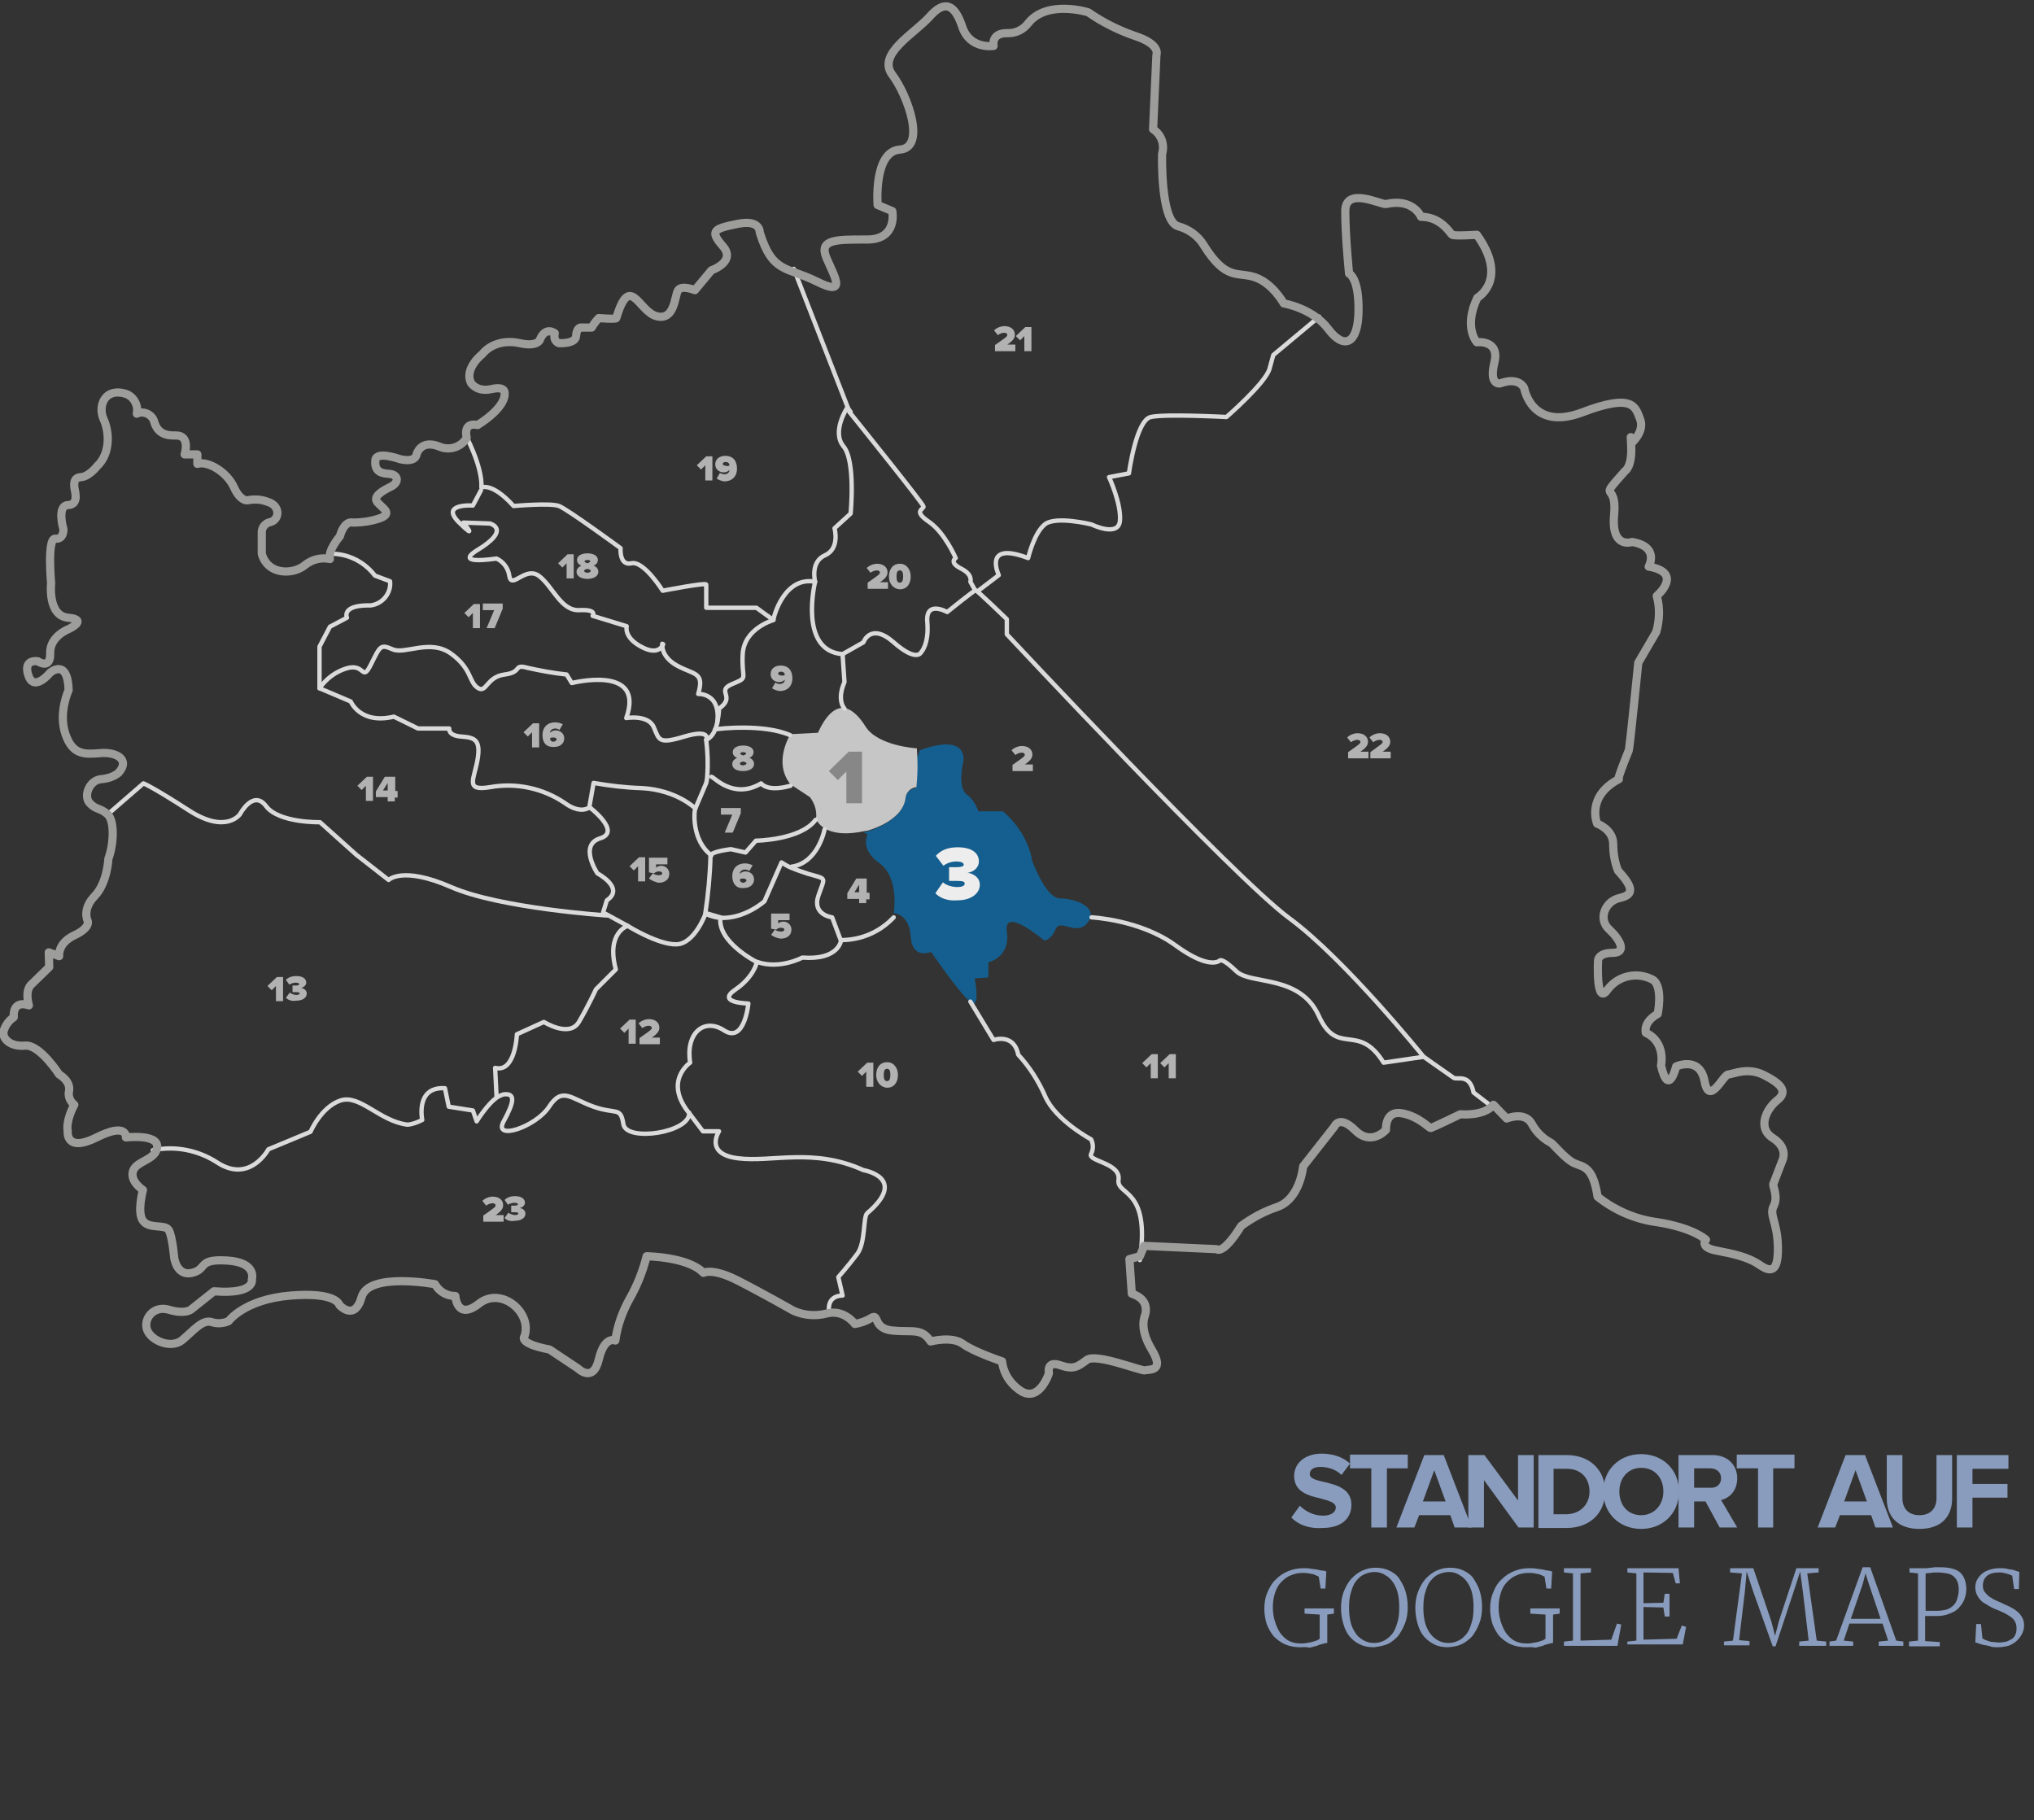 <?xml version="1.0" encoding="utf-8"?>
<!-- Generator: Adobe Illustrator 22.0.1, SVG Export Plug-In . SVG Version: 6.00 Build 0)  -->
<svg version="1.1" id="Ebene_1" xmlns="http://www.w3.org/2000/svg" xmlns:xlink="http://www.w3.org/1999/xlink" x="0px" y="0px"
	 viewBox="0 0 429.7 384.5" style="enable-background:new 0 0 429.7 384.5;" xml:space="preserve">
<rect x="0" y="0" width="429.7" height="384.5" fill="#333333" stroke="none"/>
<style type="text/css">
	.st0{enable-background:new    ;}
	.st1{fill:#899CBD;}
	.st2{fill:#145F8F;}
	.st3{fill:#C6C6C6;}
	.st4{fill:none;stroke:#DADADA;stroke-width:0.92;stroke-linecap:round;stroke-linejoin:round;}
	.st5{fill:#EDEDED;}
	.st6{fill:#B2B2B2;}
	.st7{fill:#878787;}
	.st8{fill:none;stroke:#9D9D9C;stroke-width:1.73;stroke-linecap:round;stroke-linejoin:round;}
</style>
<title>fruestueck-logosElement 4</title>
<g id="Ebene_2_1_">
	<g id="Ebene_3">
		<g class="st0">
			<path class="st1" d="M272.8,320.6l1.8-2.5c1.1,1.1,2.8,2.1,4.9,2.1c1.8,0,2.7-0.8,2.7-1.7c0-1.1-1.4-1.4-3.1-1.9
				c-2.5-0.6-5.7-1.3-5.7-4.8c0-2.6,2.2-4.7,5.8-4.7c2.4,0,4.5,0.7,6,2.1l-1.8,2.4c-1.2-1.2-2.9-1.7-4.5-1.7c-1.4,0-2.2,0.6-2.2,1.5
				c0,1,1.4,1.3,3.1,1.7c2.5,0.6,5.7,1.4,5.7,4.8c0,2.8-2,4.9-6.1,4.9C276.3,323,274.2,322,272.8,320.6z"/>
		</g>
		<g class="st0">
			<path class="st1" d="M289.7,322.7v-12.5h-4.5v-2.9h12.2v2.9H293v12.5H289.7z"/>
		</g>
		<g class="st0">
			<path class="st1" d="M307.3,322.7l-0.9-2.6h-6.6l-1,2.6H295l5.9-15.3h4.1l5.9,15.3H307.3z M303,310.6l-2.4,6.6h4.8L303,310.6z"/>
		</g>
		<g class="st0">
			<path class="st1" d="M320.8,322.7l-7.3-10v10h-3.3v-15.3h3.4l7.1,9.6v-9.6h3.3v15.3H320.8z"/>
		</g>
		<g class="st0">
			<path class="st1" d="M325,322.7v-15.3h6c4.8,0,8.1,3.1,8.1,7.7s-3.3,7.7-8.1,7.7H325z M335.8,315.1c0-2.7-1.7-4.8-4.8-4.8h-2.8
				v9.6h2.8C334,319.8,335.8,317.7,335.8,315.1z"/>
		</g>
		<g class="st0">
			<path class="st1" d="M338.7,315.1c0-4.6,3.4-7.9,8-7.9c4.6,0,8,3.3,8,7.9s-3.4,7.9-8,7.9C342.1,323,338.7,319.7,338.7,315.1z
				 M351.4,315.1c0-2.9-1.8-5-4.7-5c-2.8,0-4.6,2.2-4.6,5c0,2.9,1.8,5,4.6,5C349.5,320.1,351.4,317.9,351.4,315.1z"/>
		</g>
		<g class="st0">
			<path class="st1" d="M363.3,322.7l-3-5.5h-2.4v5.5h-3.3v-15.3h7.2c3.2,0,5.2,2.1,5.2,4.9c0,2.7-1.7,4.2-3.4,4.6l3.4,5.8H363.3z
				 M363.6,312.3c0-1.3-1-2.1-2.3-2.1h-3.4v4.1h3.4C362.6,314.4,363.6,313.6,363.6,312.3z"/>
		</g>
		<g class="st0">
			<path class="st1" d="M371.4,322.7v-12.5h-4.5v-2.9h12.2v2.9h-4.5v12.5H371.4z"/>
		</g>
		<g class="st0">
			<path class="st1" d="M396.2,322.7l-0.9-2.6h-6.6l-1,2.6H384l5.9-15.3h4.1l5.9,15.3H396.2z M392,310.6l-2.4,6.6h4.8L392,310.6z"/>
		</g>
		<g class="st0">
			<path class="st1" d="M398.6,316.6v-9.2h3.3v9.1c0,2.1,1.2,3.6,3.6,3.6c2.4,0,3.6-1.5,3.6-3.6v-9.1h3.3v9.2c0,3.8-2.3,6.4-6.9,6.4
				S398.6,320.4,398.6,316.6z"/>
		</g>
		<g class="st0">
			<path class="st1" d="M413.4,322.7v-15.3h10.9v2.9h-7.6v3.2h7.4v2.9h-7.4v6.3H413.4z"/>
		</g>
		<g class="st0">
			<path class="st1" d="M274.7,348c-1.2,0-2.2-0.2-3.2-0.6c-0.9-0.4-1.7-1-2.4-1.7c-0.6-0.7-1.1-1.6-1.5-2.6c-0.3-1-0.5-2.1-0.5-3.2
				c0-1.3,0.2-2.5,0.7-3.6s1-2,1.8-2.7c0.7-0.7,1.6-1.3,2.6-1.7c1-0.4,2-0.6,3.1-0.6c0.6,0,1.1,0,1.6,0.1c0.5,0.1,1,0.1,1.4,0.2
				c0.4,0.1,0.8,0.2,1.1,0.2s0.6,0.1,0.8,0.2l-0.2,3.6h-1l-0.4-2.5c-0.1-0.1-0.2-0.1-0.4-0.2c-0.2-0.1-0.4-0.2-0.7-0.3
				s-0.6-0.1-1-0.2c-0.4-0.1-0.9-0.1-1.4-0.1c-0.9,0-1.7,0.2-2.4,0.5c-0.8,0.3-1.4,0.8-2,1.4c-0.6,0.6-1,1.3-1.3,2.2
				s-0.5,1.9-0.5,3.1c0,1,0.1,1.9,0.4,2.9s0.6,1.7,1.1,2.5c0.5,0.7,1.1,1.3,1.8,1.7c0.7,0.4,1.6,0.6,2.6,0.6c0.4,0,0.8,0,1.2-0.1
				c0.4-0.1,0.8-0.1,1.1-0.2c0.3-0.1,0.7-0.2,1-0.3c0.3-0.1,0.5-0.3,0.7-0.4v-5.1l-3.2-0.2v-1.1h6.2v1.1l-1.4,0.2v6
				c-0.3,0-0.6,0.1-1,0.2c-0.4,0.1-0.8,0.2-1.2,0.4c-0.5,0.1-1,0.3-1.6,0.4C276.1,347.9,275.5,348,274.7,348z"/>
		</g>
		<g class="st0">
			<path class="st1" d="M290.2,348c-1.1,0-2.1-0.2-2.9-0.6c-0.9-0.4-1.6-1-2.2-1.7c-0.6-0.7-1-1.6-1.3-2.6s-0.5-2.2-0.5-3.4
				c0-1.3,0.2-2.5,0.6-3.5s0.9-1.9,1.6-2.7c0.7-0.7,1.4-1.3,2.3-1.7c0.9-0.4,1.8-0.6,2.8-0.6c1.1,0,2.1,0.2,2.9,0.6s1.6,0.9,2.1,1.7
				s1,1.6,1.3,2.6c0.3,1,0.5,2.1,0.5,3.4c0,1.3-0.2,2.5-0.6,3.5c-0.4,1-0.9,1.9-1.5,2.7c-0.7,0.7-1.4,1.3-2.3,1.7
				C292.1,347.7,291.2,347.9,290.2,348z M290.4,332.1c-0.8,0-1.5,0.2-2.2,0.5s-1.2,0.8-1.7,1.4c-0.5,0.6-0.8,1.4-1.1,2.4
				c-0.3,0.9-0.4,2-0.4,3.3c0,1,0.1,2,0.3,2.9c0.2,0.9,0.6,1.7,1,2.3c0.4,0.7,1,1.2,1.7,1.6c0.7,0.4,1.4,0.6,2.3,0.6
				c0.8,0,1.5-0.2,2.1-0.5s1.2-0.8,1.7-1.4c0.5-0.6,0.8-1.4,1.1-2.4c0.3-0.9,0.4-2,0.4-3.3c0-1.1-0.1-2-0.3-2.9s-0.6-1.7-1-2.3
				c-0.4-0.6-1-1.2-1.6-1.5C292,332.3,291.2,332.1,290.4,332.1z"/>
		</g>
		<g class="st0">
			<path class="st1" d="M305.9,348c-1.1,0-2.1-0.2-2.9-0.6s-1.6-1-2.2-1.7c-0.6-0.7-1-1.6-1.3-2.6c-0.3-1-0.5-2.2-0.5-3.4
				c0-1.3,0.2-2.5,0.6-3.5c0.4-1,0.9-1.9,1.6-2.7c0.7-0.7,1.4-1.3,2.3-1.7c0.9-0.4,1.8-0.6,2.8-0.6c1.1,0,2.1,0.2,2.9,0.6
				s1.6,0.9,2.1,1.7s1,1.6,1.3,2.6c0.3,1,0.5,2.1,0.5,3.4c0,1.3-0.2,2.5-0.6,3.5c-0.4,1-0.9,1.9-1.5,2.7c-0.7,0.7-1.4,1.3-2.3,1.7
				S306.9,347.9,305.9,348z M306.1,332.1c-0.8,0-1.5,0.2-2.2,0.5s-1.2,0.8-1.7,1.4c-0.5,0.6-0.8,1.4-1.1,2.4c-0.3,0.9-0.4,2-0.4,3.3
				c0,1,0.1,2,0.3,2.9s0.6,1.7,1,2.3s1,1.2,1.7,1.6c0.7,0.4,1.4,0.6,2.3,0.6c0.8,0,1.5-0.2,2.1-0.5c0.7-0.3,1.2-0.8,1.7-1.4
				c0.5-0.6,0.8-1.4,1.1-2.4c0.3-0.9,0.4-2,0.4-3.3c0-1.1-0.1-2-0.3-2.9c-0.2-0.9-0.6-1.7-1-2.3c-0.4-0.6-1-1.2-1.6-1.5
				C307.7,332.3,306.9,332.1,306.1,332.1z"/>
		</g>
		<g class="st0">
			<path class="st1" d="M322.4,348c-1.2,0-2.2-0.2-3.2-0.6c-0.9-0.4-1.7-1-2.4-1.7c-0.6-0.7-1.1-1.6-1.5-2.6c-0.3-1-0.5-2.1-0.5-3.2
				c0-1.3,0.2-2.5,0.7-3.6c0.4-1.1,1-2,1.8-2.7c0.7-0.7,1.6-1.3,2.6-1.7s2-0.6,3.1-0.6c0.6,0,1.1,0,1.6,0.1c0.5,0.1,1,0.1,1.4,0.2
				c0.4,0.1,0.8,0.2,1.1,0.2c0.3,0.1,0.6,0.1,0.8,0.2l-0.2,3.6h-1l-0.4-2.5c-0.1-0.1-0.2-0.1-0.4-0.2c-0.2-0.1-0.4-0.2-0.7-0.3
				c-0.3-0.1-0.6-0.1-1-0.2s-0.9-0.1-1.4-0.1c-0.9,0-1.7,0.2-2.4,0.5c-0.8,0.3-1.4,0.8-2,1.4c-0.6,0.6-1,1.3-1.3,2.2
				s-0.5,1.9-0.5,3.1c0,1,0.1,1.9,0.4,2.9s0.6,1.7,1.1,2.5c0.5,0.7,1.1,1.3,1.8,1.7c0.7,0.4,1.6,0.6,2.6,0.6c0.4,0,0.8,0,1.2-0.1
				c0.4-0.1,0.8-0.1,1.1-0.2c0.3-0.1,0.7-0.2,1-0.3c0.3-0.1,0.5-0.3,0.7-0.4v-5.1l-3.2-0.2v-1.1h6.2v1.1l-1.4,0.2v6
				c-0.3,0-0.6,0.1-1,0.2c-0.4,0.1-0.8,0.2-1.2,0.4c-0.5,0.1-1,0.3-1.6,0.4C323.8,347.9,323.1,348,322.4,348z"/>
		</g>
		<g class="st0">
			<path class="st1" d="M330.4,347.7v-0.9l1.9-0.2v-14.2l-1.9-0.2v-0.9h5.7v0.9l-2.2,0.2v14.2l6.5-0.2l1.2-3.4l0.9,0.2l-0.8,4.5
				H330.4z"/>
		</g>
		<g class="st0">
			<path class="st1" d="M343.8,347.7v-0.9l1.9-0.2v-14.2l-1.9-0.2v-0.9h10.8l0.3,3.2h-0.9l-0.6-2.2l-6.2-0.1v6.5l4.2-0.1l0.3-1.9h1
				v4.8h-1l-0.3-1.9l-4.2-0.1v6.9l7-0.2l1.1-2.8l0.9,0.3l-0.7,3.7H343.8z"/>
		</g>
		<g class="st0">
			<path class="st1" d="M364.2,347.7v-0.9l1.9-0.2l1.9-14.2l-2.5-0.2v-0.9h4.9l3.8,11.2l0.8,3.1l0.8-3.1l3.7-11.2h4.7v0.9l-2.4,0.2
				l2,14.2l2,0.2v0.9h-5.7v-0.9l2-0.2l-1.2-10.1l-0.6-4.5l-1,3.1l-4.2,12.7h-0.6l-4.1-11.5l-1.4-4.3l-0.4,4.4l-1.2,10.1l2.2,0.2v0.9
				H364.2z"/>
		</g>
		<g class="st0">
			<path class="st1" d="M386.5,347.7v-0.9l1.4-0.2l5.6-15.5h1.6l5.5,15.5l1.5,0.2v0.9h-5.2v-0.9l2-0.2l-1.2-3.6h-7l-1.2,3.6l2,0.2
				v0.9H386.5z M393.5,334.7L391,342h6.3l-2.5-7.4l-0.7-2.2L393.5,334.7z"/>
		</g>
		<g class="st0">
			<path class="st1" d="M403.3,347.7v-0.9l1.9-0.2v-14.2l-1.8-0.2v-0.9h2.6c0.4,0,0.7,0,0.9,0c0.3,0,0.5,0,0.8-0.1
				c0.3,0,0.6,0,0.9-0.1c0.3,0,0.7,0,1.2,0c1.1,0,2,0.1,2.7,0.3c0.7,0.2,1.3,0.5,1.7,0.9c0.4,0.4,0.7,0.9,0.9,1.5
				c0.2,0.6,0.3,1.2,0.3,1.9c0,0.9-0.2,1.7-0.5,2.4c-0.3,0.7-0.8,1.3-1.3,1.8s-1.2,0.8-2,1.1c-0.8,0.3-1.6,0.4-2.4,0.4
				c-0.2,0-0.5,0-0.7,0s-0.5,0-0.8,0s-0.5,0-0.6,0s-0.3,0-0.4,0v5.3l3.1,0.2v0.9H403.3z M406.8,340.3c0.1,0,0.2,0,0.4,0
				c0.2,0,0.4,0,0.6,0c0.2,0,0.5,0,0.7,0c0.3,0,0.5,0,0.8,0c0.6,0,1.2-0.1,1.7-0.2c0.5-0.1,1-0.4,1.4-0.7s0.8-0.8,1-1.4
				s0.4-1.3,0.4-2.2c0-0.7-0.1-1.2-0.3-1.7c-0.2-0.5-0.5-0.8-0.8-1.1c-0.4-0.3-0.8-0.5-1.4-0.6c-0.6-0.1-1.2-0.2-2-0.2
				c-0.5,0-1,0-1.4,0.1c-0.4,0-0.8,0.1-1.1,0.1V340.3z"/>
		</g>
		<g class="st0">
			<path class="st1" d="M422.1,348c-0.6,0-1.2,0-1.7-0.2s-1-0.2-1.4-0.3s-0.8-0.2-1-0.3s-0.5-0.2-0.7-0.2l0.2-3.9h1l0.3,3
				c0.1,0.1,0.3,0.2,0.5,0.3c0.2,0.1,0.5,0.2,0.8,0.3c0.3,0.1,0.6,0.2,1,0.2s0.7,0.1,1.1,0.1c0.6,0,1.2-0.1,1.7-0.2
				c0.5-0.2,0.9-0.4,1.2-0.6s0.6-0.6,0.7-1c0.2-0.4,0.2-0.8,0.2-1.3c0-0.5-0.1-0.9-0.3-1.3c-0.2-0.4-0.5-0.7-0.9-1s-0.8-0.5-1.3-0.8
				c-0.5-0.2-1-0.5-1.6-0.7c-0.5-0.2-1-0.4-1.5-0.7c-0.5-0.3-1-0.6-1.5-0.9c-0.5-0.4-0.8-0.8-1.1-1.3s-0.5-1.1-0.5-1.8
				c0-0.6,0.1-1.2,0.4-1.7c0.3-0.5,0.6-0.9,1.1-1.3s1-0.6,1.6-0.8c0.6-0.2,1.3-0.3,2.1-0.3c0.5,0,1,0,1.4,0.1s0.8,0.2,1.2,0.2
				c0.3,0.1,0.7,0.2,0.9,0.3c0.3,0.1,0.5,0.1,0.6,0.2l-0.1,3.6h-1l-0.4-2.8c-0.1-0.1-0.2-0.1-0.4-0.2c-0.2-0.1-0.4-0.1-0.6-0.2
				c-0.2-0.1-0.5-0.1-0.8-0.2s-0.6-0.1-0.9-0.1c-1.1,0-2,0.2-2.6,0.7c-0.6,0.5-0.9,1.2-0.9,2.1c0,0.5,0.1,0.9,0.3,1.2
				s0.5,0.6,0.8,0.9c0.3,0.3,0.8,0.5,1.2,0.8c0.5,0.2,1,0.5,1.6,0.7c0.5,0.3,1.1,0.5,1.7,0.8c0.6,0.3,1.1,0.6,1.6,1
				c0.5,0.4,0.8,0.8,1.1,1.3c0.3,0.5,0.4,1.1,0.4,1.7c0,0.6-0.1,1.1-0.4,1.7s-0.6,1-1.1,1.5s-1.1,0.8-1.8,1.1
				C423.8,347.8,423,348,422.1,348z"/>
		</g>
		<path class="st2" d="M183.3,176.3l-0.9-0.5l0.7-0.1c0,0,7.5-2,8.1-6.9c0.1-1.2,1.1-2.2,2.3-2.3c0.2-2.1,0.3-4.2,0.2-6.2l0,0
			l0.6-1.8c10.5-3.8,9.2,2.4,9.2,2.4s-1.3,5.4,0.7,6.9c1.2,0.9,2,2.2,2.5,3.6h5.2c5.6,4.9,6.1,10.3,6.1,10.3s2.9,8.1,5.9,8.1
			c2.7,0,7.3,1.4,6.4,4.1c-0.1,0.3-0.2,0.6-0.4,0.8c-2.2,3.4-5.9-0.8-6.9,1.6s-2.4,2.4-2.4,2.4s-8.7-7.4-7.9-1.9s-3.9,6.5-3.9,6.5
			v3.2l-2.9,0.2c0,0,1.4,6.9-1,4.9s-8.2-10.5-8.2-10.5s-4,1.7-4.3-3.2s-3.6-5-3.6-5s1.3-7.5-3.1-10.6
			C181.8,179.4,183.1,176.8,183.3,176.3z"/>
		<path class="st3" d="M193.8,160.1c0.1,2.1,0,4.2-0.2,6.2c-1.2,0.1-2.2,1.1-2.3,2.3c-0.6,5-8.1,6.9-8.1,6.9l-0.7,0.1
			c-4.3,0.9-6.8,0.3-8.3-0.6c-0.8-0.5-1.5-1.2-1.8-2.1c0.2-1.6-0.3-3.2-1.3-4.5l-4.1-2.7c-3.8-4.7,0-10.6,0-10.6l5.8-0.3
			c1.9-4.2,3.9-5.5,5.7-5.2c1.6,0.3,3.1,1.9,4.3,3.8c2.5,4.2,10.9,4.7,10.9,4.7C193.7,158.9,193.8,159.5,193.8,160.1z"/>
		<path class="st4" d="M178.4,149.7c0,0-1.7-1.7,0-5.6l-0.4-5.9l4.4-2.5c0,0,1.5-4.3,6.4,0s5.8,2.1,5.8,2.1s1.7-1.7,1.3-6.4
			s4.2-2.1,4.2-2.1s5.7-4.6,6-4.6s6.6,6.1,6.6,6.1v3.2c0,0,48,51.4,59.7,60s28.3,29.2,28.3,29.2s3.2,2.3,6.4,4.5
			c0.7,0.5,3.4-1,4.2,3.1l3.9,3"/>
		<path class="st4" d="M205,211.6l4.9,8.1c0,0,4.3-1.5,5.2,3.1c2.4,2.6,4.3,5.6,5.7,8.8c2.2,5.1,9.7,9.1,9.7,9.1
			c0.5,1,0.5,2.1,0,3.1c-0.8,1.5,6.3,1.9,5.8,5.4s6.8,1.5,4.5,17"/>
		<path class="st4" d="M230.6,193.8c0,0,10.3,0.5,17.7,5.9s9.4,3.2,9.4,3.2s0.5-0.6,3.5,2.3s13.4,0.6,17.4,9.4s8.3,1.2,13.7,9.9
			l8.2-1.2"/>
		<path class="st4" d="M188.8,193.8c-2.9,3.1-6.9,4.8-11.1,4.8c0,0-0.4,4.3-8.2,3.7c0,0-4.8,2.6-9.6,0.9c0,0-0.5,3.1-4.6,5.9
			s2.8,2.9,2.8,2.9s-0.8,8.5-5.1,5.7s-8.2,0.6-7.2,6.8c0,0-5.8,3.9-0.1,10.8l2.8,3.7h3.4c0,0-3.2,4.8,4,5.7s15.9-2.3,26.5,2.5
			c0,0,9.6,1.6,0.8,9.1c-0.9,0.8-0.3,6.2-2.1,8.6s-4,4.9-4,4.9l0.9,3.9c0,0-3.5-0.2-2.8,3.7"/>
		<path class="st4" d="M32.3,243c4.7-1,9.6,0,13.6,2.6c6.9,4.5,10.8-2.8,10.8-2.8l8.9-3.7c0,0,2.2-5.2,6.3-6.6s8.3,4.4,14.2,5.1
			c1.1-0.1,2.1-0.5,3.1-1c0,0-1.5-7.1,4.8-6.7l0.8,3.9l5.1,0.8l0.8,2.3c0,0,2.3-3.8,4.5-5.2c0.4-0.2,0.8-0.4,1.2-0.5
			c2.5-0.3,2.3,1.5,0,5.7s6.8,1.2,9.6-3.1s4.6-1.7,9.4,0c4.8,1.7,5.7-0.1,6.3,3.7s14.1,1.8,13.9-2.4"/>
		<path class="st4" d="M159.8,203.2c0,0-8.3-4.2-7.6-9.4l-3.1-0.9c0,0-2.3,6.5-6.2,6.6s-10.3-3.9-10.3-3.9s-4.6,1.4-2.5,9.2
			l-4.2,4.2c0,0-1.6,3.5-3.6,6.9s-7.4,0-7.4,0l-5.7,2.6c0,0-0.3,8.2-4.6,7.1l0.3,6"/>
		<path class="st4" d="M177.6,198.6l-1.8-4.8c0,0-4.3-0.5-2.9-4.6s1.9-3.4-2.2-4.6c-1.2-0.4-2.4-0.8-3.6-1.3c-0.7-0.3-1.4-0.7-2-1.1
			l-3.6,8.2c0,0-4.2,3.8-9.4,3.5c-1.1-0.1-2.1-0.4-3.1-0.9c0.6-4,1-8.1,1.1-12.2c0-0.9,4.3-1.4,4.3-1.4l3.1,0.7l2.2-2.5
			c0,0,9.4-0.1,12.6-4.4"/>
		<path class="st4" d="M174.2,175.2c0,0-1.3,7.1-7,7.9"/>
		<path class="st4" d="M150.3,180.7c-4.2-3.1-3.7-9.4-3.4-9.9c0,0-3.9-3.9-11.3-4.3c-3.4-0.1-6.8-0.5-10.2-1.1l-0.9,5.1
			c0,0,6.9,5.2,2.3,6.6s-0.6,7.4-0.6,7.4s5.9,3.1,2,5.7l-0.8,2.6l0.8,0.4l4.4,2.4"/>
		<path class="st4" d="M22.8,172l7.5-6.5c0,0,1.7,0.6,9.6,5.7s10.8,0.8,10.8,0.8s2.8-5.3,5.5-1.7s11.4,3.4,11.4,3.4l7.7,6.9l6.8,5.3
			c0,0,2.9-3,13.2,1.5s32.9,6,32.9,6"/>
		<path class="st4" d="M69.8,117c3.7-0.1,7.2,1.7,9.4,4.6l3.2,1.2c0.3,2.5-1.6,4.8-4.1,5.1c-0.3,0-0.6,0-0.8,0
			c-5.4,0.1-4.2,2.6-4.2,2.6l-3.6,1.9l-2.2,4.2v8.8l6.6,2.8c0,0,2,4.9,9.1,3.2l5.1,2.5h6.6c0,0-0.3,1.5,2.5,1.7s4.2,0.6,3.5,4.8
			s-2.8,6.8,2.6,5.9c5.5-1,11.2,0.2,15.9,3.4c0,0,2.9,2.3,5.1,0.9"/>
		<path class="st4" d="M149.2,156.3c0.9-0.4,1.6-1.3,1.9-2.3c0.2-0.4,0.3-0.8,0.4-1.2c0.2-1,0.4-2.1,0.4-3.1
			c3.7-2.6-0.8-3.7,2.8-5.2s1.9-0.8,2.2-6.3s6.5-7.2,6.5-7.2l-3.6-2.6h-10.6v-4.9c0-0.5-9.2,1.3-9.2,1.3s-4-6.4-6.6-5.8
			s-2.3-3.2-2.3-3.2s-11.2-8.2-13-8.9s-9.6,0-9.6,0c-4.6-5.1-6.8-3.9-6.8-3.9c0.3-4.5-3.6-11.6-3.6-11.6"/>
		<path class="st4" d="M146.9,170.8l2.3-5.4c0.1-0.5,0.2-1,0.2-1.4c0.2-2.6,0.1-5.1-0.2-7.6"/>
		<path class="st4" d="M67.5,145.4c1.4-2,3.4-3.5,5.7-4.2c4-1.2,3.2,3.1,5.2-0.9s2-4.2,4.6-3.1s7.9-2.3,12.3,0.9s3.7,5.9,5.6,7.2
			s1.8-2.3,5.7-2.8s1.7-2.3,4.9-1.4c2.7,0.6,5.4,1.1,8.2,1.4l1.1,1.8c0,0,15.6-4,11.5,7.4c0,0,4.6-0.8,5.8,1.9s0.9,3.7,6.5,2
			c5.4-1.6,4.7,0.5,4.6,0.6l0,0"/>
		<path class="st4" d="M139.9,136c0,0.2-0.3,2.7,3.1,4.6c3.6,2,5.9,1.3,4.5,6c0,0,4.9-0.3,4,6.2l0,0"/>
		<path class="st4" d="M101.6,103.6l-1.7,3.2c0,0-7.1-0.5-2.9,3.6s0.9,0,0.9,0l5.6,0.2c0,0,4.7,1.2-2.8,5.7
			c-0.8,0.5-4.5,2.9,4.2,1.7c1.5,0.7,2.5,2.1,2.7,3.7c0.5,2.9,3.4-2.2,6.3,0s4.6,7.4,8.5,7.2s2.8,1.2,2.8,1.2l7.2,2.2
			c0,0-0.7,2.4,3.2,4.4c3.6,1.9,4.4-0.4,4.5-0.6l0,0"/>
		<path class="st4" d="M163.4,130.9c0.1-0.9,2.4-9.2,8.8-8c0,0-3.6,14.7,5.9,15.3"/>
		<path class="st4" d="M151.1,154.1c0.8-0.2,10.3-1.2,15.8,1.2"/>
		<path class="st4" d="M150.3,164.1c0.5,0,4.6,4.9,10.5,1.4c0,0,1.2,1.9,6.2,0.5"/>
		<path class="st4" d="M179.5,87.1c3.2,4,15.5,19.3,15.6,19.9s-2.3,0.9,1.1,3.2s5.7,7.7,5.7,7.7s-1.5,0.9,1.1,2.2s2,2.8,2,2.8l1,1.8
			"/>
		<path class="st4" d="M172.2,122.9c0,0-1.1-4.2,2.1-5.6s2-5.7,2-5.7l3.4-3.1c0,0,1.1-11.1-1.5-14.2s0.8-8.2,0.8-8.2l0.7,0.9"/>
		<path class="st4" d="M179.5,87.1L179.5,87.1l-11.8-30.3"/>
		<path class="st4" d="M206.8,124.7l4.2-3.2c0,0-3.5-7.3,6.2-3.6c0,0,1.2-5.2,3.5-7.1s9.9,0,9.9,0s5.7,2.8,6-0.8s-2.3-9.2-2.3-9.2
			l4.2-0.8c0,0,1.5-11.2,4.6-11.9s16,0,16,0s8.3-7.2,9.1-10.2l0.8-2.9l9.7-8.1"/>
		<g class="st0">
			<path class="st5" d="M197.6,188.7l1.6-2.3c0.8,0.7,2.1,1,3,1c1.1,0,1.6-0.3,1.6-0.7c0-0.4-0.2-0.6-1.7-0.6c-0.5,0-1.4,0-1.6,0
				v-2.9c0.2,0,1.2,0,1.6,0c1,0,1.5-0.2,1.5-0.5c0-0.5-0.7-0.7-1.6-0.7c-0.9,0-1.9,0.3-2.7,0.9l-1.6-2.1c1-1.1,2.4-1.8,4.6-1.8
				c3,0,4.5,1.2,4.5,3c0,1.2-1,2.2-2.4,2.4c1.2,0.1,2.6,1,2.6,2.5c0,1.9-1.9,3.3-4.7,3.3C200.2,190.4,198.5,189.7,197.6,188.7z"/>
		</g>
		<g class="st0">
			<path class="st6" d="M284.8,160.1v-1.2c2.4-1.7,2.6-1.8,2.6-2.2c0-0.2-0.3-0.4-0.6-0.4c-0.5,0-1,0.2-1.4,0.5l-0.8-1
				c0.6-0.6,1.5-0.9,2.2-0.9c1.3,0,2.2,0.7,2.2,1.8c0,0.7-0.4,1.3-1.6,2.1h1.7v1.4H284.8z"/>
			<path class="st6" d="M289.5,160.1v-1.2c2.3-1.7,2.6-1.8,2.6-2.2c0-0.2-0.3-0.4-0.6-0.4c-0.5,0-1,0.2-1.4,0.5l-0.8-1
				c0.6-0.6,1.5-0.9,2.2-0.9c1.3,0,2.2,0.7,2.2,1.8c0,0.7-0.4,1.3-1.6,2.1h1.7v1.4H289.5z"/>
		</g>
		<g class="st0">
			<path class="st6" d="M210.2,74.1v-1.2c2.4-1.7,2.6-1.8,2.6-2.2c0-0.2-0.3-0.4-0.6-0.4c-0.5,0-1,0.2-1.4,0.5l-0.8-1
				c0.6-0.6,1.5-0.9,2.2-0.9c1.3,0,2.2,0.7,2.2,1.8c0,0.7-0.4,1.3-1.6,2.1h1.7v1.4H210.2z"/>
			<path class="st6" d="M216.4,74.1V71l-0.9,0.9l-0.9-0.9l2-1.9h1.3v5.1H216.4z"/>
		</g>
		<g class="st0">
			<path class="st6" d="M183.3,124.3v-1.2c2.4-1.7,2.6-1.8,2.6-2.2c0-0.2-0.3-0.4-0.6-0.4c-0.5,0-1,0.2-1.4,0.5l-0.8-1
				c0.6-0.6,1.5-0.9,2.2-0.9c1.3,0,2.2,0.7,2.2,1.8c0,0.7-0.4,1.3-1.6,2.1h1.7v1.4H183.3z"/>
			<path class="st6" d="M187.8,121.8c0-1.4,0.7-2.7,2.3-2.7c1.5,0,2.3,1.3,2.3,2.7c0,1.4-0.7,2.7-2.3,2.7
				C188.6,124.4,187.8,123.2,187.8,121.8z M190.8,121.8c0-0.9-0.2-1.3-0.7-1.3s-0.7,0.4-0.7,1.3c0,0.9,0.2,1.3,0.7,1.3
				S190.8,122.6,190.8,121.8z"/>
		</g>
		<g class="st0">
			<path class="st6" d="M149,101.5v-3.2l-0.9,0.9l-0.9-0.9l2-1.9h1.3v5.1H149z"/>
			<path class="st6" d="M151.4,101.1l0.7-1.2c0.3,0.2,0.6,0.3,0.9,0.3c0.7,0,1.1-0.4,1.1-0.9c0,0,0,0,0,0c-0.3,0.3-0.7,0.5-1.2,0.5
				c-0.9,0-1.8-0.6-1.8-1.7c0-1.1,0.9-1.8,2.1-1.8c1.7,0,2.5,1.1,2.5,2.7c0,1.7-1.1,2.7-2.7,2.7
				C152.4,101.6,151.8,101.4,151.4,101.1z M154.1,98.3c0-0.3-0.2-0.7-0.8-0.7c-0.4,0-0.6,0.2-0.6,0.4c0,0.3,0.4,0.4,0.7,0.4
				C153.6,98.5,153.9,98.5,154.1,98.3z"/>
		</g>
		<g class="st0">
			<path class="st6" d="M119.7,122.2V119l-0.9,0.9l-0.9-0.9l2-1.9h1.3v5.1H119.7z"/>
			<path class="st6" d="M121.8,120.8c0-0.6,0.4-1,1-1.3c-0.5-0.2-0.9-0.6-0.9-1.2c0-1,1.1-1.4,2.2-1.4s2.2,0.4,2.2,1.4
				c0,0.6-0.4,1-0.9,1.2c0.6,0.2,1,0.7,1,1.3c0,1-1.1,1.5-2.3,1.5S121.8,121.8,121.8,120.8z M124.8,120.6c0-0.2-0.4-0.4-0.7-0.4
				c-0.3,0-0.7,0.2-0.7,0.4c0,0.2,0.3,0.4,0.7,0.4C124.5,121,124.8,120.8,124.8,120.6z M124.7,118.6c0-0.2-0.2-0.3-0.6-0.3
				c-0.4,0-0.6,0.1-0.6,0.3c0,0.2,0.3,0.3,0.6,0.4C124.4,118.9,124.7,118.7,124.7,118.6z"/>
		</g>
		<g class="st0">
			<path class="st6" d="M99.9,132.7v-3.2l-0.9,0.9l-0.9-0.9l2-1.9h1.3v5.1H99.9z"/>
			<path class="st6" d="M102.8,132.7l1.6-3.8H102v-1.4h4.2v1.1l-1.7,4.1H102.8z"/>
		</g>
		<g class="st0">
			<path class="st6" d="M112.4,157.9v-3.2l-0.9,0.9l-0.9-0.9l2-1.9h1.3v5.1H112.4z"/>
			<path class="st6" d="M114.6,155.3c0-1.7,1.1-2.7,2.7-2.7c0.6,0,1.2,0.2,1.6,0.4l-0.7,1.2c-0.3-0.2-0.6-0.3-0.9-0.3
				c-0.5,0-1.1,0.3-1.1,0.9c0,0,0,0,0,0c0.3-0.3,0.7-0.5,1.2-0.5c0.9,0,1.8,0.6,1.8,1.7c0,1.1-0.9,1.8-2.1,1.8
				C115.3,157.9,114.6,156.8,114.6,155.3z M117.6,156.2c0-0.3-0.4-0.4-0.7-0.4c-0.3,0-0.5,0-0.7,0.2c0,0.3,0.2,0.7,0.8,0.7
				C117.3,156.6,117.6,156.4,117.6,156.2z"/>
		</g>
		<g class="st0">
			<path class="st6" d="M134.8,186.2v-3.2l-0.9,0.9l-0.9-0.9l2-1.9h1.3v5.1H134.8z"/>
			<path class="st6" d="M137.1,185.6l0.8-1.1c0.4,0.3,0.9,0.4,1.3,0.4c0.5,0,0.7-0.2,0.7-0.4c0-0.2-0.2-0.4-0.7-0.4
				c-0.4,0-0.7,0.1-1,0.4l-1.1-0.2v-3.1h3.9v1.4h-2.4v0.7c0.2-0.2,0.6-0.4,1.1-0.4c0.9,0,1.7,0.7,1.7,1.7c0,1.1-0.8,1.9-2.3,1.9
				C138.3,186.3,137.6,186,137.1,185.6z"/>
		</g>
		<g class="st0">
			<path class="st6" d="M77.3,169.2V166l-0.9,0.9l-0.9-0.9l2-1.9h1.3v5.1H77.3z"/>
			<path class="st6" d="M81.9,169.2v-0.8h-2.5v-1.2l1.9-3.1h2.2v3H84v1.4h-0.6v0.8H81.9z M81.9,165.4l-1,1.6h1V165.4z"/>
		</g>
		<g class="st0">
			<path class="st6" d="M58.3,211.5v-3.2l-0.9,0.9l-0.9-0.9l2-1.9h1.3v5.1H58.3z"/>
			<path class="st6" d="M60.4,210.8l0.8-1.1c0.4,0.3,1,0.5,1.4,0.5c0.5,0,0.7-0.2,0.7-0.3c0-0.2-0.1-0.3-0.8-0.3c-0.2,0-0.7,0-0.7,0
				v-1.4c0.1,0,0.6,0,0.7,0c0.5,0,0.7-0.1,0.7-0.3c0-0.2-0.3-0.3-0.8-0.3c-0.4,0-0.9,0.2-1.3,0.4l-0.7-1c0.5-0.5,1.2-0.8,2.2-0.8
				c1.4,0,2.1,0.6,2.1,1.4c0,0.5-0.5,1-1.1,1.1c0.6,0.1,1.2,0.5,1.2,1.2c0,0.9-0.9,1.5-2.2,1.5C61.6,211.6,60.8,211.2,60.4,210.8z"
				/>
		</g>
		<g class="st0">
			<path class="st6" d="M102.1,258v-1.2c2.4-1.7,2.6-1.8,2.6-2.2c0-0.2-0.3-0.4-0.6-0.4c-0.5,0-1,0.2-1.4,0.5l-0.8-1
				c0.6-0.6,1.5-0.9,2.2-0.9c1.3,0,2.2,0.7,2.2,1.8c0,0.7-0.4,1.3-1.6,2.1h1.7v1.4H102.1z"/>
			<path class="st6" d="M106.6,257.3l0.8-1.1c0.4,0.3,1,0.5,1.4,0.5c0.5,0,0.7-0.2,0.7-0.3c0-0.2-0.1-0.3-0.8-0.3
				c-0.2,0-0.7,0-0.7,0v-1.4c0.1,0,0.6,0,0.7,0c0.5,0,0.7-0.1,0.7-0.3c0-0.2-0.3-0.3-0.8-0.3c-0.4,0-0.9,0.2-1.3,0.4l-0.7-1
				c0.5-0.5,1.2-0.8,2.2-0.8c1.4,0,2.1,0.6,2.1,1.4c0,0.5-0.5,1-1.1,1.1c0.6,0.1,1.2,0.5,1.2,1.2c0,0.9-0.9,1.5-2.2,1.5
				C107.8,258.1,107,257.8,106.6,257.3z"/>
		</g>
		<g class="st0">
			<path class="st6" d="M132.8,220.5v-3.2l-0.9,0.9l-0.9-0.9l2-1.9h1.3v5.1H132.8z"/>
			<path class="st6" d="M135.1,220.5v-1.2c2.4-1.7,2.6-1.8,2.6-2.2c0-0.2-0.3-0.4-0.6-0.4c-0.5,0-1,0.2-1.4,0.5l-0.8-1
				c0.6-0.6,1.5-0.9,2.2-0.9c1.3,0,2.2,0.7,2.2,1.8c0,0.7-0.4,1.3-1.6,2.1h1.7v1.4H135.1z"/>
		</g>
		<g class="st0">
			<path class="st6" d="M183,229.6v-3.2l-0.9,0.9l-0.9-0.9l2-1.9h1.3v5.1H183z"/>
			<path class="st6" d="M185.1,227.1c0-1.4,0.7-2.7,2.3-2.7c1.5,0,2.3,1.3,2.3,2.7c0,1.4-0.7,2.7-2.3,2.7
				C185.9,229.7,185.1,228.4,185.1,227.1z M188.1,227.1c0-0.9-0.2-1.3-0.7-1.3s-0.7,0.4-0.7,1.3c0,0.9,0.2,1.3,0.7,1.3
				S188.1,227.9,188.1,227.1z"/>
		</g>
		<g class="st0">
			<path class="st6" d="M243.1,227.8v-3.2l-0.9,0.9l-0.9-0.9l2-1.9h1.3v5.1H243.1z"/>
			<path class="st6" d="M246.9,227.8v-3.2l-0.9,0.9l-0.9-0.9l2-1.9h1.3v5.1H246.9z"/>
		</g>
		<g class="st0">
			<path class="st6" d="M213.9,162.8v-1.2c2.4-1.7,2.6-1.8,2.6-2.2c0-0.2-0.3-0.4-0.6-0.4c-0.5,0-1,0.2-1.4,0.5l-0.8-1
				c0.6-0.6,1.5-0.9,2.2-0.9c1.3,0,2.2,0.7,2.2,1.8c0,0.7-0.4,1.3-1.6,2.1h1.7v1.4H213.9z"/>
		</g>
		<g class="st0">
			<path class="st6" d="M163.1,145.4l0.7-1.2c0.3,0.2,0.6,0.3,0.9,0.3c0.7,0,1.1-0.4,1.1-0.9c0,0,0,0,0,0c-0.3,0.3-0.7,0.5-1.2,0.5
				c-0.9,0-1.8-0.6-1.8-1.7c0-1.1,0.9-1.8,2.1-1.8c1.7,0,2.5,1.1,2.5,2.7c0,1.7-1.1,2.7-2.7,2.7
				C164.1,145.9,163.5,145.7,163.1,145.4z M165.8,142.6c0-0.3-0.2-0.7-0.8-0.7c-0.4,0-0.6,0.2-0.6,0.4c0,0.3,0.4,0.4,0.7,0.4
				C165.3,142.8,165.6,142.7,165.8,142.6z"/>
		</g>
		<g class="st0">
			<path class="st6" d="M154.7,161.4c0-0.6,0.4-1,1-1.3c-0.5-0.2-0.9-0.6-0.9-1.2c0-1,1.1-1.4,2.2-1.4s2.2,0.4,2.2,1.4
				c0,0.6-0.4,1-0.9,1.2c0.6,0.2,1,0.7,1,1.3c0,1-1.1,1.5-2.3,1.5S154.7,162.5,154.7,161.4z M157.7,161.3c0-0.2-0.4-0.4-0.7-0.4
				c-0.3,0-0.7,0.2-0.7,0.4c0,0.2,0.3,0.4,0.7,0.4C157.4,161.6,157.7,161.5,157.7,161.3z M157.6,159.2c0-0.2-0.2-0.3-0.6-0.3
				c-0.4,0-0.6,0.1-0.6,0.3c0,0.2,0.3,0.3,0.6,0.4C157.3,159.5,157.6,159.4,157.6,159.2z"/>
		</g>
		<g class="st0">
			<path class="st6" d="M153.1,175.9l1.6-3.8h-2.4v-1.4h4.2v1.1l-1.7,4.1H153.1z"/>
		</g>
		<g class="st0">
			<path class="st6" d="M154.7,185.1c0-1.7,1.1-2.7,2.7-2.7c0.6,0,1.2,0.2,1.6,0.4l-0.7,1.2c-0.3-0.2-0.6-0.3-0.9-0.3
				c-0.5,0-1.1,0.3-1.1,0.9c0,0,0,0,0,0c0.3-0.3,0.7-0.5,1.2-0.5c0.9,0,1.8,0.6,1.8,1.7c0,1.1-0.9,1.8-2.1,1.8
				C155.5,187.8,154.7,186.6,154.7,185.1z M157.7,186c0-0.3-0.4-0.4-0.7-0.4c-0.3,0-0.5,0-0.7,0.2c0,0.3,0.2,0.7,0.8,0.7
				C157.4,186.4,157.7,186.2,157.7,186z"/>
		</g>
		<g class="st0">
			<path class="st6" d="M162.9,197.5l0.8-1.1c0.4,0.3,0.9,0.4,1.3,0.4c0.5,0,0.7-0.2,0.7-0.4c0-0.2-0.2-0.4-0.7-0.4
				c-0.4,0-0.7,0.1-1,0.4l-1.1-0.2V193h3.9v1.4h-2.4v0.7c0.2-0.2,0.6-0.4,1.1-0.4c0.9,0,1.7,0.7,1.7,1.7c0,1.1-0.8,1.9-2.3,1.9
				C164.2,198.2,163.4,197.9,162.9,197.5z"/>
		</g>
		<g class="st0">
			<path class="st6" d="M181.5,190.7v-0.8H179v-1.2l1.9-3.1h2.2v3h0.6v1.4H183v0.8H181.5z M181.5,186.9l-1,1.6h1V186.9z"/>
		</g>
		<g class="st0">
			<path class="st7" d="M178.8,169.7V163l-1.8,1.8l-1.9-1.9l4.2-4.1h2.8v10.9H178.8z"/>
		</g>
		<path class="st8" d="M130.2,67.2c-0.1,0.3-3.7,0-3.7,0c-0.6,0.6-1.1,1.3-1.5,2h-2.4c0,0-0.8,0.1-0.9,1.8s-3.6,1.5-3.6,1.5
			s-1.3-0.3-0.9-2.1c0,0-2-1.6-3.2,1.5c0,0-0.6,1.4-4.2,0.6s-6.5,0.5-7.9,2.3c0,0-3.9,3-2.4,6.1c0,0,1.2,2,4.3,1.3s2.8,0.9,2.8,0.9
			s0.6,2.7-5.7,6.7c0,0-3.1-0.9-2.3,2.7c-1.2,2-3.7,2.8-5.9,1.8C88.8,92.8,88,96,88,96s-0.1,1.8-3.5,1c0,0-5-1.8-5.2,0.2
			s0.7,2.8,2.8,2.9s2.3,1.8,0.5,2.7s-4,2.1-2.8,3.4s3,2.2,0.7,3.2c-1.9,0.7-4,1-6,1c0,0-1.7-0.6-2.7,2.9c0,0-2.6,3-2.1,4.8
			c-1.9-0.4-3.8,0.1-5.3,1.3c-2.4,2-7.8,2.2-9.1-2.4v-4.3c-0.1-1.2,0.7-2.2,1.8-2.4c2-0.5,2.2-3.5-0.6-4.3c-1.3-0.5-2.8-0.6-4.2-0.3
			c0,0-1.5,0.3-2.9-2.8s-5.4-5.6-7.7-4.9v-2h-2.7c0,0,1.3-4-1.8-4c-1,0-3.7,0.2-4.6-2.8c-0.3-1.4-1.8-2.3-3.2-2
			c-0.2,0-0.3,0.1-0.5,0.2c0.4-1.9-0.8-3.9-2.7-4.3c-0.1,0-0.3-0.1-0.4-0.1c-3.9-0.7-5.1,3-3.9,5.6s1.5,7.2-1.4,9.9
			c0,0-1.7,2.2-3.4,2.3s-1.4,1.6-1.4,2.1s1.2,3.7-1.3,3.8s-1,5.1-1,5.1s0.1,2.2-1.7,2s-0.9,9.4-0.9,9.4s-0.8,6.9,3.6,7.3
			s0.1,2.4,0.1,2.4s-4,1.5-3.9,5.1S8,139.7,8,139.7s-3.2-0.6-2,3s4.6-0.6,4.6-0.6s3.7-3.2,3.9,3.7c0,0-2.2,4.7-0.7,9.2
			s4,4.4,7.4,4.1s6.4,1.4,3.8,4.2c-1,0.8-2.3,1.2-3.6,1.3c-2.5,0.2-3.8,3.5-2.5,5s2.2,1,3.8,2.4s1.3,6.5,0.2,9.4
			c0,0-0.2,5.1-2.9,7.9s-1.5,5.2-1.5,5.2s0.8,1.4-2.8,3.1s-3.2,4.4-3.2,4.4l-2.2-0.8l0.1,3.1l-3.8,3.7c0,0-1.4,1-0.5,4.4
			c0,0-3.4-1.4-3.2,2.5c-1,0.7-1.7,1.6-2.1,2.8c-0.5,1.7,1.4,3.5,4.5,3.2s7.2,6.1,7.2,6.1s2.4,1.3,2.1,3.4c-0.3,1.1,0.2,2.3,1.1,3
			c0,0-1.8,3.1-1.4,5.6c0,0-0.5,4.6,6.1,1.3s6.2,0,6.2,0s6.8-0.8,6.6,2s-4.4,2.9-5.1,5.1s2.1,4,2.1,4s-1.3,4.7,0,6.5
			s4.6,0.7,5.4,1.9s1.2,5.9,1.2,5.9s0.5,4,3.8,3.2s1-3,7.4-2.6s5.2,4,5.2,4s0.8,3.2-8,2.5l-4.9,3.9c0,0-1.3,1-4.6,0s-5.5,2-4.6,4.3
			s5.1,4,7.4,2.1s4.2-4.4,6.2-3.8c1.2,0.4,2.5,0.3,3.6-0.2c0,0,3.3-4.6,13.1-5.4s10.3,2,10.3,2s3.2,3.6,4.7-1.7s15.5-2.7,15.5-2.7
			c0.9,1.6,2.5,2.5,4.3,2.5c0,0,0.3,5.3,5,1.6s11.3,1.9,9.6,6.9c0,0-1.5,1.5,5.3,2.8l6,4c0,0,3.2,3.2,4.4-1.9s3.5-4,3.5-4
			c0.4-3.1,1.5-6.1,3-8.8c1.6-2.8,2.8-5.8,3.6-9c0,0,8.8,0.1,12,3.5c0,0,1.9-1.1,7.2,1.6s11.8,6.4,11.8,6.4c2.2,1,4.7,1.2,7,0.6
			c3.7-1,6,2.2,6,2.2c1.2-0.2,2.4-0.6,3.5-1.3c1.7-1,0.2,2.3,4.5,2.7s6.1-0.6,8,2.3c0,0,4.5-1.2,6.8,0.5s8.3,3.7,8.3,3.7
			c0.3,2.7,1.9,5,4.2,6.4c3.8,2.1,5.7-3.9,5.7-3.9s-0.6-2.7,2.3-1.7s3.7,0.4,5.7-1.1s11.7,2.5,12.4,2.2s4.2,0.4,1.3-4.4
			s-1.3-7.3-1.3-7.6s0.8-3-2.9-4.2l-0.5-7.3l2.2-0.6l0.9-2.2l15.3,0.7c0,0,1.3,1.4,5.2-4.9c2.3-1.7,4.9-3.1,7.6-4
			c4.9-1.7,5.5-8.6,5.5-8.6l6.6-8.4c0,0,1-2.6,4.4,0.8s6.5-0.1,6.5-0.1s-0.3-4.2,3.4-3.5s5.7,3.2,6.1,3.1s6.2-2.9,6.2-2.9s5,0.5,7-2
			l2.8,2.9c0,0,3.8-1.6,5.3,1.1c0.9,1.7,2.3,3.1,4,4c0.4,0.1,3,3.4,4.9,4.3s4,0.5,5,7.1c3.6,2.9,8,4.8,12.6,5.4
			c7.7,1.2,10.3,3.7,10.3,3.7s-1.5,1.6,2.2,2.3s6.8,1.4,9.1,3s4,1.7,3.9-3.7s-1.9-6.8-0.9-8.7s-0.2-4.3-0.1-4.6s2-5.2,2-5.2
			s1.2-2.5-2.1-4.6s-1.4-6.1,1-8s0.5-3.6-2.9-5.3s-6.4-0.2-7.5-0.1s-4,6.8-5,1.4s-6-3.1-6-3.1s-1.6,6.7-3.2-0.2c0,0,1.1-4.9-3.2-6.9
			c0,0-0.7-2.2,2.5-4c0,0,1.2-5.7-1-7.2c-3.3-1.8-7.4-0.9-9.6,2.1c-2.5,3.6-2-6.2-2-6.2s0-1.6,3.1-1.6s1.5-2.9-0.8-5
			s-0.9-5.9,2.3-6.6s2.7-2.4-0.4-5.8c-0.7-1.8-1-3.7-1-5.6c0-3.1-3.4-4.3-3.4-4.3s-2.4-5.7,4.6-9.4c0,0-0.8,1.1,2.1-6.1
			c0.2-0.6,2-18.5,2-18.5l3.8-6.5c0.7-2.5,0.8-5.1,0.1-7.6c0,0,5.8-4.9-1.7-6.2c0,0,2.4-4.2-3.5-5.2c0,0-4.5,1.6-3.8-5.8
			s-3.8-2.3,2.3-9.2c0,0,1.5-0.8,1.3-5.2s0-0.6,0-0.6s2.9-2.5,1.9-5.1s-1.4-5.6-12.2-1.5s-12.3-5.1-12.3-5.1s-1-2.5-5.1-1
			c0,0-2.4,0.5-1.2-4.4s-3.7-4.3-3.7-4.3s-2.9-3.1,0.1-9.4c0,0,6.7-3.8-0.1-13.3c0,0-4.7,0.3-5.2,0s-2.3-3.8-6.6-3.8
			c0,0-1.6-4-7.4-2.7c-1,0.2-8.6-3.8-8.6,1.5s0.8,13.2,0.8,13.2s2.1,0.8,2,7.9s-3.1,8.2-6.4,3.8s-9.4-5.4-9.4-5.4s-2.3-4.2-6-5.5
			s-6.1,0.9-10.9-6.8c-1.2-2-3.2-3.4-5.4-4c-3.8-1-3.4-15.3-3.4-15.3c0.6-2-0.2-4.1-1.9-5.2l0.7-15.7c0,0,1-2.2-4.5-4
			c-3.5-1.2-6.9-2.9-9.9-5c0,0-8.6-2.7-12.6,2.2c-1.1,1.5-2.8,2.3-4.6,2.2c-3.4,0-2.8,2.7-2.8,2.7s-5,0.8-6.6-4s-3.7-5.8-6.9-2.2
			s-11.2,7.9-7.9,12.3s7.2,15.4,1.6,15.8s-4.7,11.7-4.7,11.7l3.1,1.3c0,0,1.2,6-5.3,6s-10.3-0.1-8.6,3.9s4.4,8.2-2,5
			s-9.4-1.7-12.1-10.4c0,0,0.2-2.8-4.7-1.8s-6,1.4-3.1,4.7s-2.4,5.1-2.4,5.1l-3.5,4.2c0,0-2.9-1.2-3.6,0.1s-0.7,6.4-4.5,5.4
			S133.1,57.5,130.2,67.2z"/>
	</g>
</g>
</svg>
